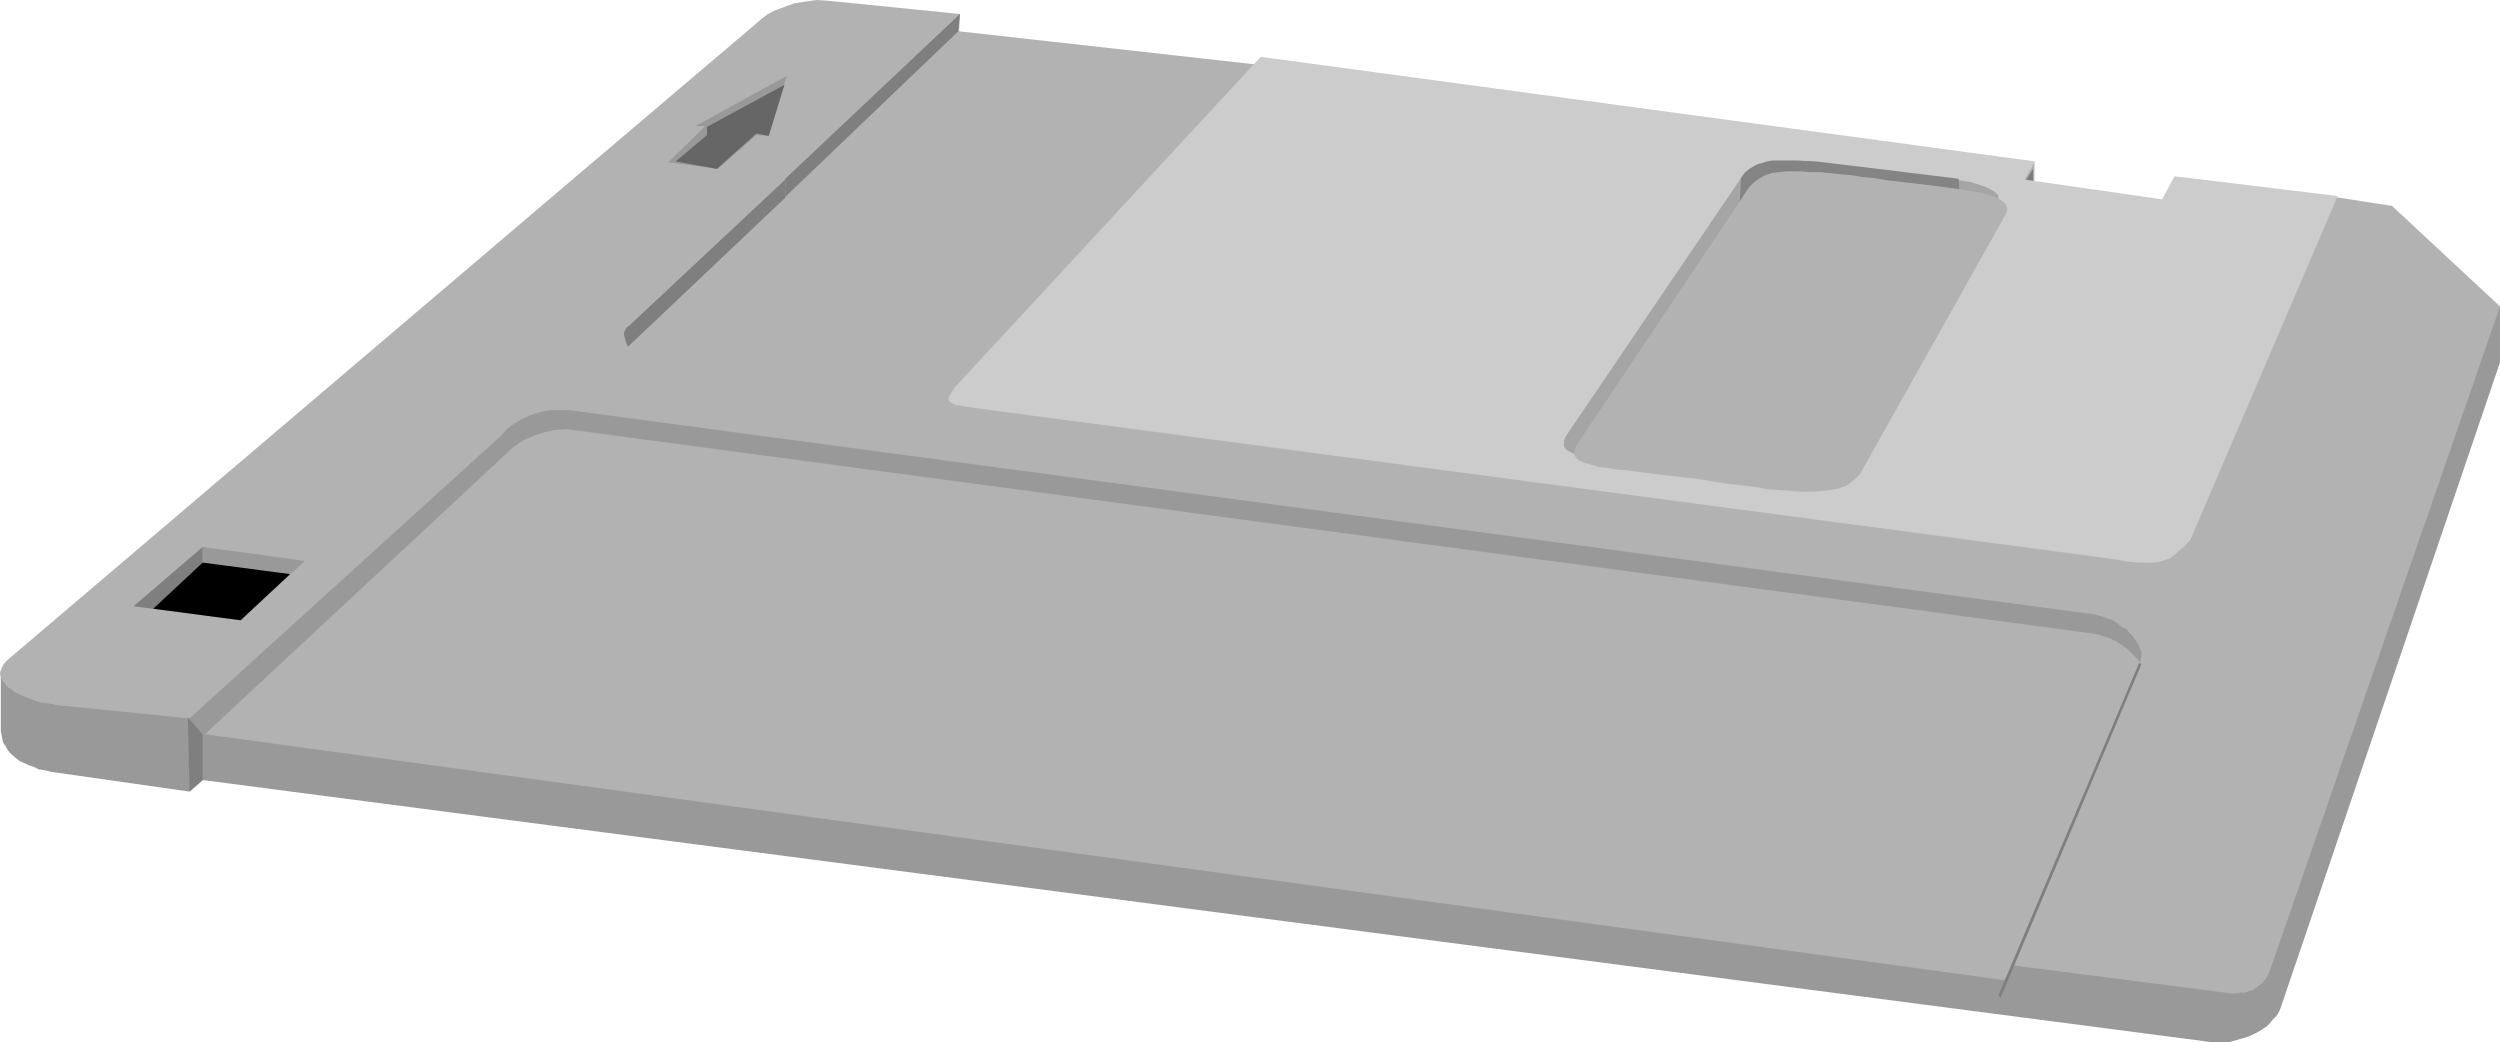 <?xml version="1.0" encoding="UTF-8" standalone="no"?>
<svg
   version="1.0"
   width="129.724mm"
   height="54.068mm"
   id="svg19"
   sodipodi:docname="3 inch Disk 29.wmf"
   xmlns:inkscape="http://www.inkscape.org/namespaces/inkscape"
   xmlns:sodipodi="http://sodipodi.sourceforge.net/DTD/sodipodi-0.dtd"
   xmlns="http://www.w3.org/2000/svg"
   xmlns:svg="http://www.w3.org/2000/svg">
  <sodipodi:namedview
     id="namedview19"
     pagecolor="#ffffff"
     bordercolor="#000000"
     borderopacity="0.25"
     inkscape:showpageshadow="2"
     inkscape:pageopacity="0.0"
     inkscape:pagecheckerboard="0"
     inkscape:deskcolor="#d1d1d1"
     inkscape:document-units="mm" />
  <defs
     id="defs1">
    <pattern
       id="WMFhbasepattern"
       patternUnits="userSpaceOnUse"
       width="6"
       height="6"
       x="0"
       y="0" />
  </defs>
  <path
     style="fill:#999999;fill-opacity:1;fill-rule:evenodd;stroke:none"
     d="M 425.008,69.626 0.162,131.497 v 11.954 l 0.162,0.808 0.162,0.808 0.162,0.646 0.485,0.646 0.323,0.646 0.485,0.646 1.293,1.131 0.646,0.485 1.778,0.808 0.97,0.323 0.97,0.485 1.131,0.162 1.293,0.323 1.131,0.162 v 0 l 26.018,3.716 2.586,-2.262 392.526,51.209 1.778,0.162 h 1.778 l 1.454,-0.162 1.454,-0.485 1.293,-0.485 1.131,-0.485 1.131,-0.808 0.97,-0.808 0.808,-0.808 0.808,-0.969 0.808,-1.131 0.485,-1.131 1.131,-2.423 0.808,-2.585 z"
     id="path1" />
  <path
     style="fill:#999999;fill-opacity:1;fill-rule:evenodd;stroke:none"
     d="m 432.118,204.192 1.293,0.162 h 2.586 1.293 l 1.131,-0.323 1.131,-0.323 1.131,-0.323 1.131,-0.485 0.97,-0.485 0.808,-0.485 0.97,-0.646 0.646,-0.646 0.646,-0.808 0.646,-0.646 0.485,-0.808 0.323,-0.808 42.986,-126.489 v -10.985 l -65.286,9.531 20.523,119.704 0.162,1.292 0.162,1.454 -0.162,1.292 v 1.292 l -0.323,1.292 -0.485,1.292 -0.485,1.131 -0.808,1.131 -0.808,0.969 -0.97,0.969 -1.131,0.808 -1.293,0.646 -1.616,0.646 -1.616,0.323 -1.939,0.323 z"
     id="path2" />
  <path
     style="fill:#b2b2b2;fill-opacity:1;fill-rule:evenodd;stroke:none"
     d="m 112.635,34.894 35.39,-30.047 1.293,-1.131 1.293,-0.969 1.616,-0.808 1.778,-0.646 1.778,-0.646 2.101,-0.323 L 160.145,0 l 2.424,0.162 25.694,2.585 -0.162,3.392 57.853,6.462 145.601,20.678 3.394,5.492 29.088,7.754 31.674,-4.685 0.97,-3.392 12.443,1.939 21.17,19.708 -44.763,129.235 -0.485,1.292 -0.646,1.292 -0.808,0.969 -1.131,0.808 -0.646,0.485 -0.646,0.162 -0.808,0.323 h -0.97 l -0.97,0.162 h -0.97 l -1.131,-0.162 -1.293,-0.162 -40.238,-5.169 -1.616,2.908 L 39.754,143.936 36.845,140.866 11.15,138.282 9.534,137.959 8.08,137.797 6.626,137.312 5.333,136.828 4.202,136.343 3.07,135.859 2.262,135.212 1.454,134.728 0.97,134.082 0.485,133.435 0.162,132.789 0,132.143 l 0.162,-0.646 0.162,-0.485 0.323,-0.646 0.485,-0.646 z"
     id="path3" />
  <path
     style="fill:#7c7c7c;fill-opacity:1;fill-rule:evenodd;stroke:none"
     d="m 397.374,32.47 -1.616,3.554 3.07,1.292 v -5.008 z"
     id="path4" />
  <path
     style="fill:#afafaf;fill-opacity:1;fill-rule:evenodd;stroke:none"
     d="m 398.99,31.824 v 4.523 l -0.162,-0.323 V 32.955 l -2.262,3.554 -0.808,-0.969 z"
     id="path5" />
  <path
     style="fill:#7f7f7f;fill-opacity:1;fill-rule:evenodd;stroke:none"
     d="m 392.364,195.63 27.634,-65.425 -0.485,-0.162 -27.634,65.264 z"
     id="path6" />
  <path
     style="fill:#999999;fill-opacity:1;fill-rule:evenodd;stroke:none"
     d="m 40.077,144.097 58.822,-54.763 1.131,-1.131 1.293,-0.969 1.454,-0.969 1.939,-0.808 1.939,-0.646 2.101,-0.485 2.424,-0.162 1.131,0.162 1.293,0.162 296.697,39.74 1.616,0.323 1.454,0.485 1.454,0.646 1.293,0.808 1.131,0.808 0.97,0.969 0.808,0.808 0.646,0.808 0.162,-0.646 0.162,-0.646 v -0.808 l -0.323,-0.646 -0.323,-0.808 -0.485,-0.646 -0.485,-0.808 -0.646,-0.646 -0.646,-0.808 -0.97,-0.485 -0.808,-0.646 -0.97,-0.646 -2.262,-0.808 -1.131,-0.323 -1.293,-0.162 -296.697,-39.74 -1.293,-0.162 h -1.131 -1.293 -1.131 l -2.101,0.323 -1.939,0.646 -1.778,0.808 -1.616,0.969 -1.293,0.969 -1.131,1.292 -61.246,55.571 z"
     id="path7" />
  <path
     style="fill:#cccccc;fill-opacity:1;fill-rule:evenodd;stroke:none"
     d="m 458.459,38.447 -31.997,-3.877 -2.424,4.523 -26.987,-3.877 2.101,-3.554 -151.904,-20.516 -59.954,64.779 -0.323,0.485 -0.323,0.485 -0.323,0.485 -0.162,0.323 -0.162,0.485 v 0.162 l 0.162,0.323 0.162,0.162 0.162,0.162 0.485,0.162 0.485,0.323 h 0.646 l 0.808,0.162 0.808,0.162 1.131,0.162 1.131,0.162 222.846,29.563 1.616,0.323 1.454,0.162 1.454,0.162 h 1.131 1.131 0.808 l 0.97,-0.162 0.646,-0.162 1.454,-0.485 1.293,-0.969 0.485,-0.485 0.808,-0.646 0.646,-0.646 0.808,-0.808 z"
     id="path8" />
  <path
     style="fill:#999999;fill-opacity:1;fill-rule:evenodd;stroke:none"
     d="m 140.753,33.117 -9.696,-1.292 7.272,-7.108 h -1.939 l 17.938,-9.854 -3.717,11.793 -2.262,-0.162 z"
     id="path9" />
  <path
     style="fill:#666666;fill-opacity:1;fill-rule:evenodd;stroke:none"
     d="m 140.592,33.117 -8.08,-1.454 6.141,-5.169 v -1.615 l 15.19,-8.239 -3.07,10.016 -2.424,-0.485 z"
     id="path10" />
  <path
     style="fill:#7f7f7f;fill-opacity:1;fill-rule:evenodd;stroke:none"
     d="M 154.005,38.609 187.941,6.139 188.264,2.746 154.005,35.055 Z"
     id="path11" />
  <path
     style="fill:#7f7f7f;fill-opacity:1;fill-rule:evenodd;stroke:none"
     d="m 154.005,38.771 -30.866,29.239 -0.162,-0.323 -0.162,-0.485 -0.323,-1.131 -0.162,-0.485 0.162,-0.646 0.323,-0.646 0.646,-0.485 30.542,-28.593 z"
     id="path12" />
  <path
     style="fill:#a5a5a5;fill-opacity:1;fill-rule:evenodd;stroke:none"
     d="m 331.118,92.403 -3.07,-0.485 -2.909,-0.323 -2.747,-0.323 -2.586,-0.323 -2.262,-0.323 -2.262,-0.162 -1.939,-0.323 -1.616,-0.323 -1.616,-0.323 -1.131,-0.323 -0.97,-0.485 -0.808,-0.485 -0.485,-0.646 v -0.646 -0.485 l 0.162,-0.323 0.162,-0.485 0.323,-0.485 34.098,-50.24 0.808,-0.969 0.808,-0.646 0.808,-0.646 0.97,-0.485 1.131,-0.323 1.131,-0.162 1.293,-0.162 h 1.454 1.616 1.616 l 1.778,0.162 2.101,0.323 1.939,0.162 2.262,0.323 2.262,0.162 2.586,0.323 3.07,0.323 2.909,0.485 2.909,0.323 2.747,0.323 2.424,0.323 2.262,0.323 2.101,0.323 1.939,0.323 1.616,0.485 1.454,0.485 0.97,0.485 0.808,0.485 0.646,0.646 v 0.485 l 0.162,0.323 -0.162,0.323 v 0.646 l -0.162,0.485 -0.323,0.485 -30.866,50.402 -0.646,0.969 -0.97,0.808 -0.97,0.646 -1.131,0.323 -1.293,0.323 -1.454,0.323 h -1.616 -1.778 -1.939 l -2.101,-0.323 -2.101,-0.162 -2.424,-0.323 -2.586,-0.323 -2.586,-0.485 -2.909,-0.485 z"
     id="path13" />
  <path
     style="fill:#848484;fill-opacity:1;fill-rule:evenodd;stroke:none"
     d="m 384.123,35.055 0.323,5.492 -43.309,0.162 0.323,-5.816 0.323,-0.485 0.485,-0.646 0.808,-0.646 1.131,-0.646 0.646,-0.323 0.808,-0.162 0.808,-0.323 0.97,-0.162 h 1.131 0.97 1.293 1.454 l 3.878,0.162 4.04,0.485 8.08,0.969 7.918,0.969 z"
     id="path14" />
  <path
     style="fill:#b2b2b2;fill-opacity:1;fill-rule:evenodd;stroke:none"
     d="m 332.411,93.857 -2.909,-0.323 -2.909,-0.323 -2.586,-0.323 -2.586,-0.323 -2.262,-0.323 -2.101,-0.162 -1.939,-0.323 -1.616,-0.162 -1.454,-0.485 -1.293,-0.323 -0.97,-0.485 -0.646,-0.485 -0.323,-0.485 -0.162,-0.646 0.323,-0.808 0.162,-0.485 0.323,-0.485 31.997,-47.817 0.646,-0.969 0.485,-0.808 0.646,-0.808 0.646,-0.646 0.808,-0.646 0.808,-0.485 0.97,-0.485 1.131,-0.323 1.293,-0.162 1.616,-0.162 h 2.909 l 1.293,0.162 h 1.131 1.293 l 1.454,0.162 1.454,0.162 1.616,0.162 1.778,0.162 1.778,0.323 2.101,0.162 2.909,0.485 2.909,0.323 2.747,0.323 2.747,0.323 2.424,0.323 2.424,0.323 2.101,0.323 1.939,0.323 1.778,0.323 1.454,0.485 1.131,0.485 0.808,0.485 0.646,0.646 0.323,0.646 v 0.485 l -0.162,0.485 -0.162,0.485 -0.323,0.485 -28.28,50.402 -0.808,0.808 -0.97,0.808 -0.97,0.646 -1.454,0.485 -1.454,0.323 -1.616,0.162 -1.939,0.162 h -1.939 l -2.262,-0.162 -2.262,-0.162 -2.424,-0.162 -2.586,-0.485 -2.747,-0.323 -2.747,-0.323 -3.07,-0.485 z"
     id="path15" />
  <path
     style="fill:#7f7f7f;fill-opacity:1;fill-rule:evenodd;stroke:none"
     d="m 47.187,121.643 -21.008,-2.746 13.574,-11.631 v 4.523 z"
     id="path16" />
  <path
     style="fill:#999999;fill-opacity:1;fill-rule:evenodd;stroke:none"
     d="m 47.187,121.643 12.605,-11.631 -20.038,-2.746 0.162,4.523 z"
     id="path17" />
  <path
     style="fill:#000000;fill-opacity:1;fill-rule:evenodd;stroke:none"
     d="m 30.058,119.381 17.13,2.262 9.696,-9.046 -17.13,-2.262 z"
     id="path18" />
  <path
     style="fill:#7f7f7f;fill-opacity:1;fill-rule:evenodd;stroke:none"
     d="m 39.754,152.982 v -9.046 l -2.909,-3.231 0.323,14.539 z"
     id="path19" />
</svg>
